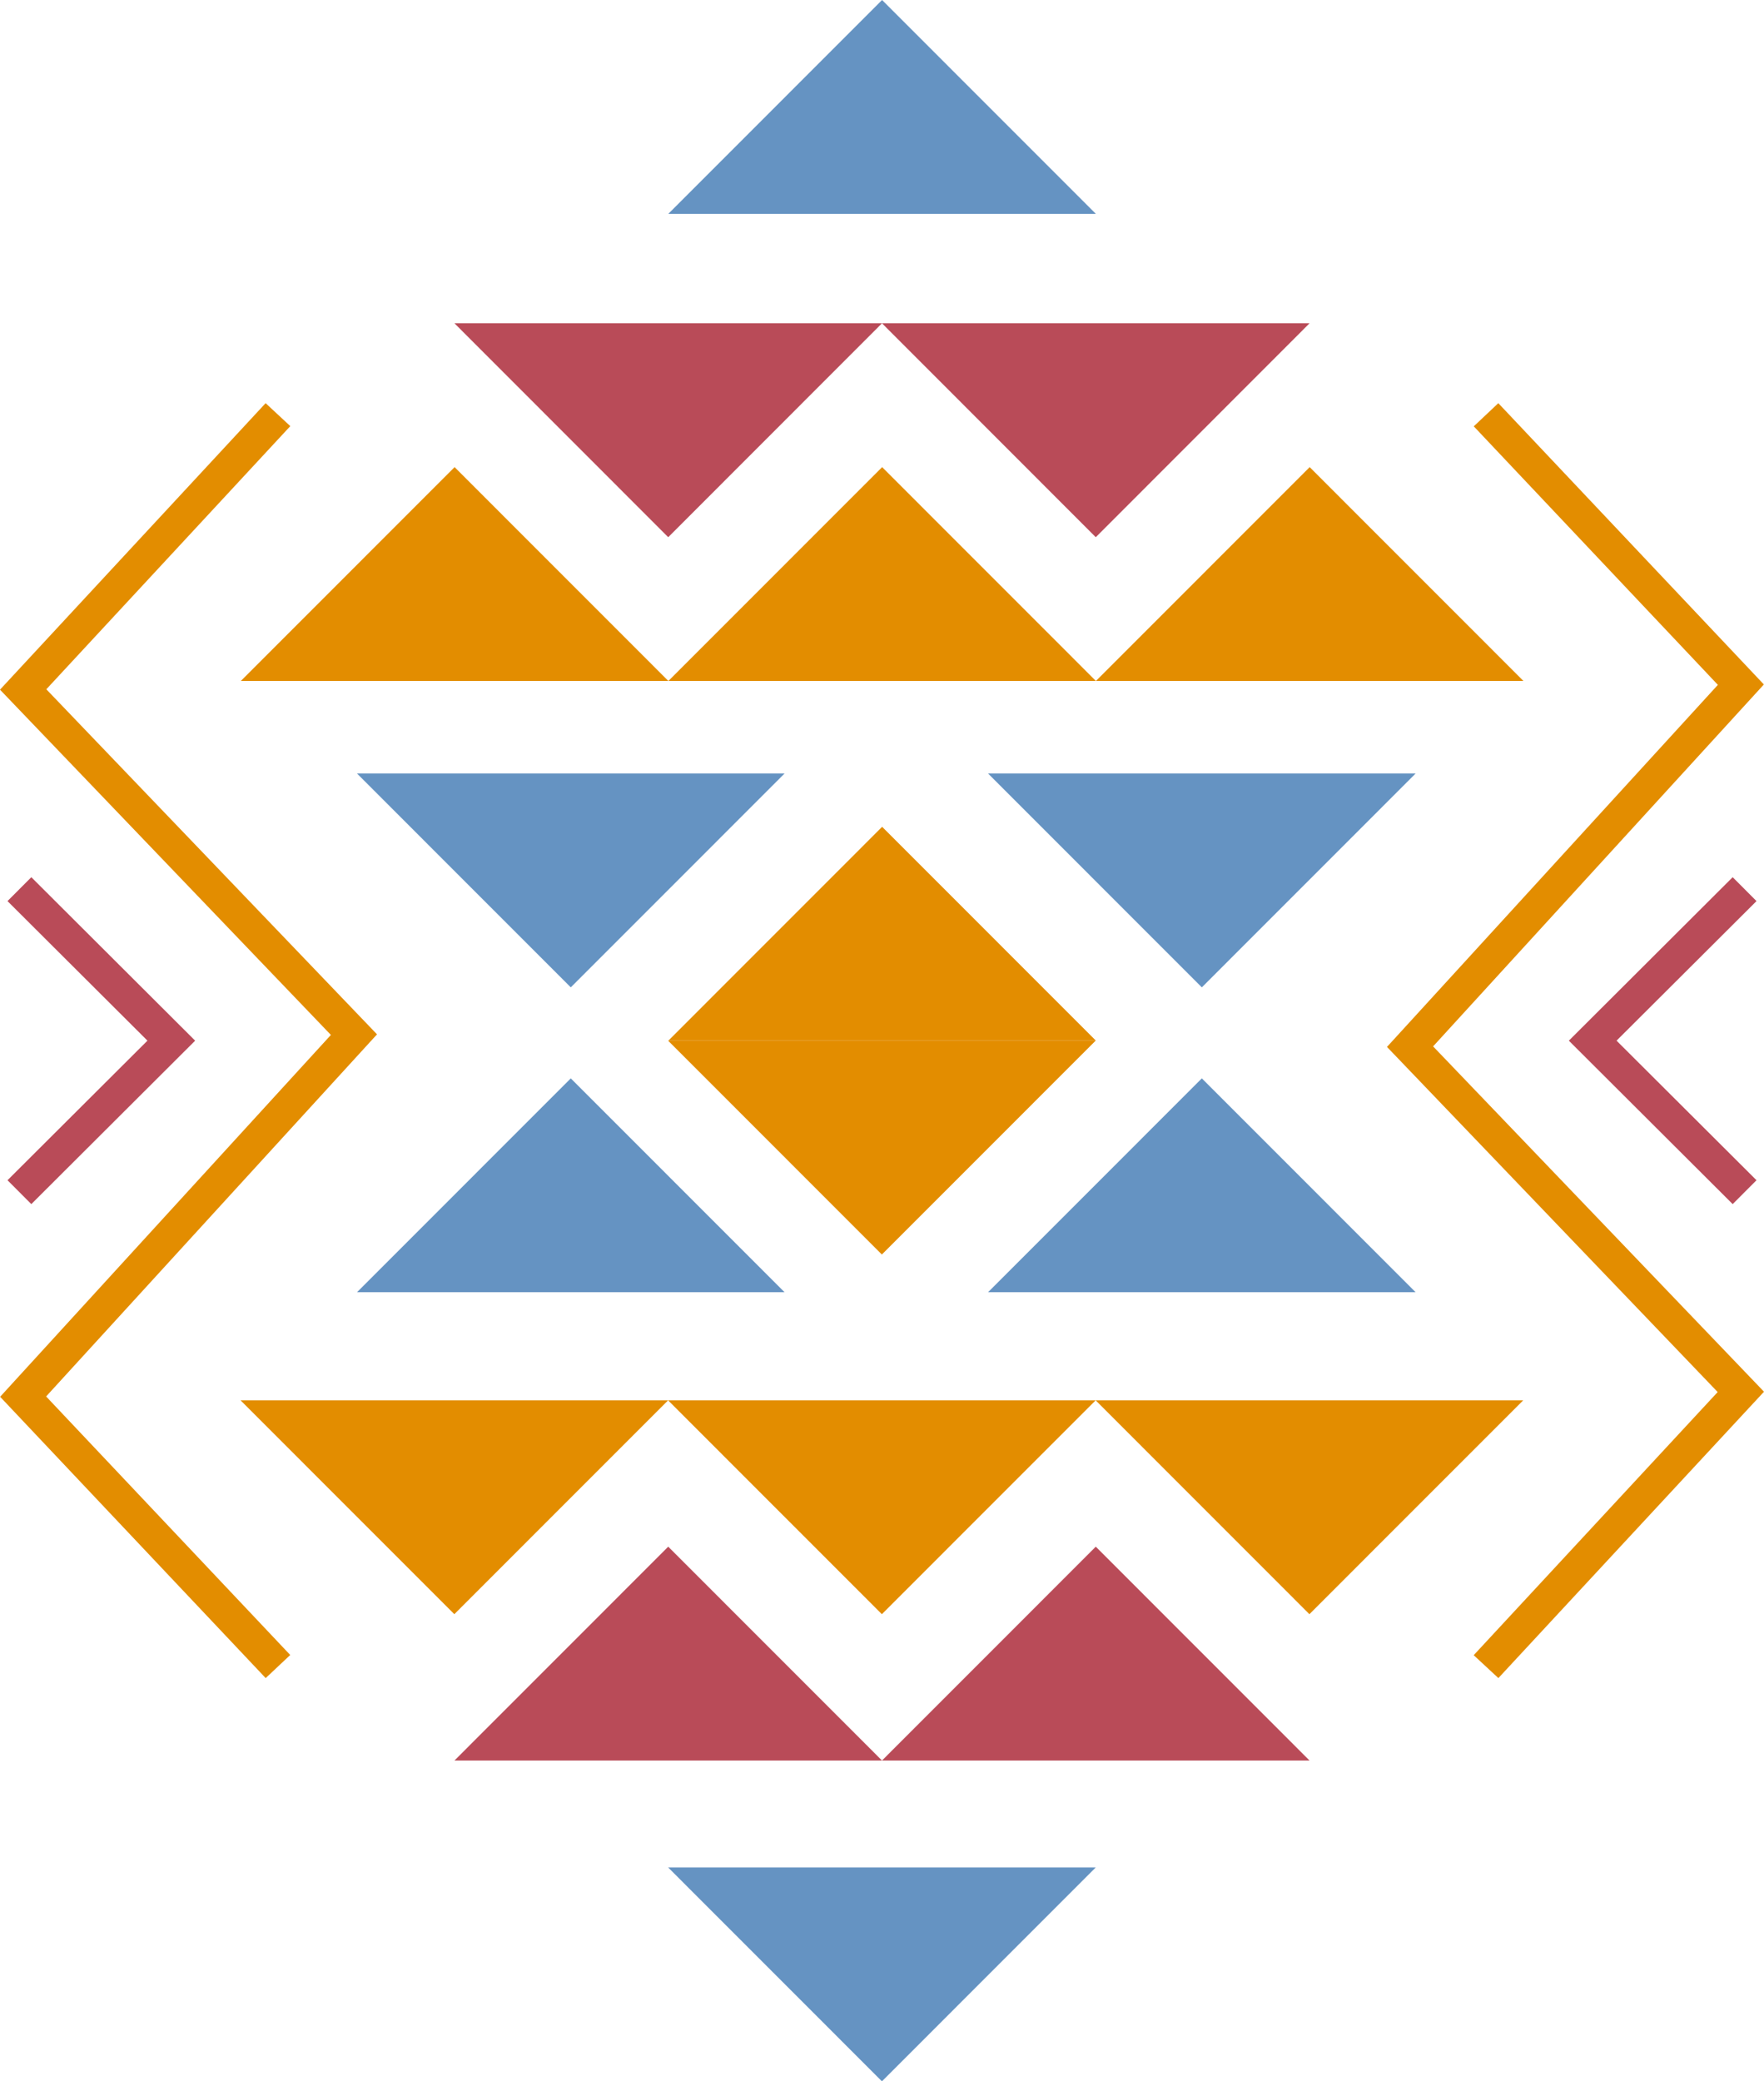 <svg xmlns="http://www.w3.org/2000/svg" viewBox="0 0 268.1 316.3"><defs><style>.cls-1{fill:#e38d00;}.cls-2{fill:#6593c2;}.cls-3{fill:#b94b58;}</style></defs><g id="Capa_2" data-name="Capa 2"><g id="OBJECTS"><polygon class="cls-1" points="231.5 212.81 166.52 212.81 199.01 245.31 231.5 212.81"></polygon><polygon class="cls-1" points="166.52 212.81 101.54 212.81 134.03 245.31 166.52 212.81"></polygon><polygon class="cls-1" points="36.56 212.81 69.05 245.31 101.54 212.81 36.56 212.81"></polygon><polygon class="cls-1" points="36.6 103.49 101.58 103.49 69.09 70.99 36.6 103.49"></polygon><polygon class="cls-1" points="134.07 70.99 101.58 103.49 166.56 103.49 134.07 70.99"></polygon><polygon class="cls-1" points="199.05 70.99 166.56 103.49 231.54 103.49 199.05 70.99"></polygon><polygon class="cls-1" points="101.54 158.15 134.03 190.65 166.52 158.15 101.58 158.15 101.54 158.15"></polygon><polygon class="cls-1" points="134.07 125.65 101.58 158.15 166.56 158.15 134.07 125.65"></polygon><polygon class="cls-2" points="119.24 196.38 86.75 163.88 54.26 196.38 119.24 196.38"></polygon><polygon class="cls-2" points="134.04 316.3 166.53 283.8 101.55 283.8 134.04 316.3"></polygon><polygon class="cls-2" points="134.06 0 101.57 32.5 166.55 32.5 134.06 0"></polygon><polygon class="cls-2" points="182.66 163.88 150.17 196.38 215.15 196.38 182.66 163.88"></polygon><polygon class="cls-2" points="150.17 117.55 182.66 150.05 215.15 117.55 150.17 117.55"></polygon><polygon class="cls-2" points="119.24 117.55 54.26 117.55 86.75 150.05 119.24 117.55"></polygon><polygon class="cls-3" points="101.56 235.05 69.07 267.55 134.05 267.55 101.56 235.05"></polygon><polygon class="cls-3" points="134.05 267.55 199.03 267.55 166.54 235.05 134.05 267.55"></polygon><polygon class="cls-3" points="199.03 49.13 134.05 49.13 166.54 81.64 199.03 49.13"></polygon><polygon class="cls-3" points="134.05 49.13 69.07 49.13 101.56 81.64 134.05 49.13"></polygon><polygon class="cls-1" points="57.3 157.19 7.04 104.75 44.12 64.76 40.37 61.27 0 104.81 50.29 157.28 0.02 212.27 40.38 255.02 44.11 251.51 7.01 212.22 57.3 157.19"></polygon><polygon class="cls-1" points="217.81 159.02 268.08 104.02 227.72 61.27 223.99 64.79 261.09 104.08 210.8 159.1 261.06 211.55 223.98 251.54 227.73 255.02 268.1 211.5 217.81 159.02"></polygon><polygon class="cls-3" points="4.76 182.99 29.66 158.15 4.76 133.31 1.14 136.94 22.41 158.15 1.14 179.36 4.76 182.99"></polygon><polygon class="cls-3" points="263.34 133.31 238.44 158.15 263.34 182.99 266.96 179.36 245.69 158.15 266.96 136.94 263.34 133.31"></polygon></g></g></svg>